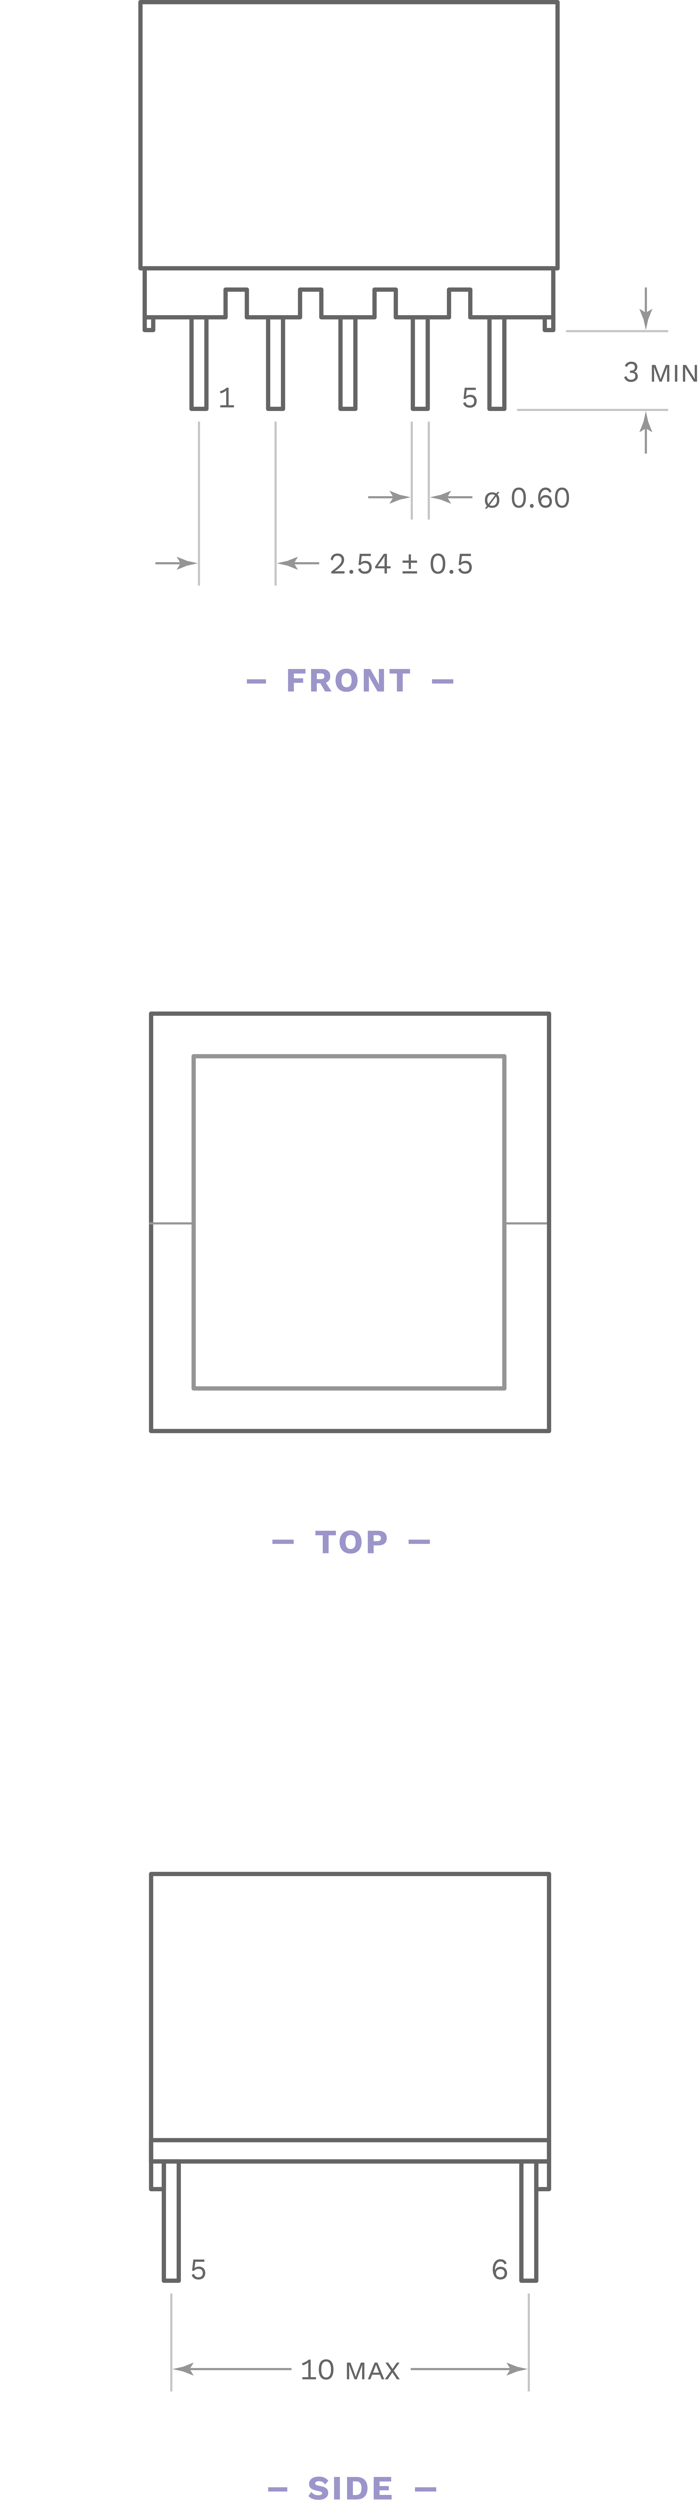 <?xml version="1.0" encoding="UTF-8"?> <svg xmlns="http://www.w3.org/2000/svg" height="1174" viewBox="0 0 328 1174" width="328"><path d="m71 880h187v135h-187z" fill="none" stroke="#656565" stroke-linejoin="round" stroke-miterlimit="10" stroke-width="2"></path><path d="m71 1005h187v10h-187z" fill="none" stroke="#656565" stroke-linejoin="round" stroke-miterlimit="10" stroke-width="2"></path><path d="m77 1015h7v56h-7z" fill="none" stroke="#656565" stroke-linejoin="round" stroke-miterlimit="10" stroke-width="2"></path><path d="m245 1015h7v56h-7z" fill="none" stroke="#656565" stroke-linejoin="round" stroke-miterlimit="10" stroke-width="2"></path><path d="m252 1015h6v13h-6z" fill="none" stroke="#656565" stroke-linejoin="round" stroke-miterlimit="10" stroke-width="2"></path><path d="m71 1015h6v13h-6z" fill="none" stroke="#656565" stroke-linejoin="round" stroke-miterlimit="10" stroke-width="2"></path><path d="m241 1112.5h-48" fill="none" stroke="#959595" stroke-miterlimit="10"></path><path d="m239.843 1112.5-1.797 2.954.101.067 4.818-1.914c1.678-.369 3.357-.738 5.035-1.107-1.678-.369-3.357-.738-5.035-1.107l-4.818-1.914-.101.051z" fill="#959595"></path><path d="m88 1112.5h49" fill="none" stroke="#959595" stroke-miterlimit="10"></path><path d="m89.157 1112.5 1.797-2.954-.101-.067-4.818 1.914c-1.678.369-3.357.738-5.035 1.107 1.678.369 3.357.738 5.035 1.107l4.818 1.914.101-.051z" fill="#959595"></path><path d="m80.5 1077v46" fill="none" stroke="#c5c5c5" stroke-miterlimit="10"></path><path d="m248.5 1077v46" fill="none" stroke="#c5c5c5" stroke-miterlimit="10"></path><path d="m148.494 1116.295v1.009h-6.415v-1.009h2.788v-5.799c0-.322.014-.715.027-1.121-.729.659-1.779 1.163-2.676 1.373l-.293-1.022c.658-.084 2.562-.952 3.081-1.667h.98v8.236z" fill="#656565"></path><path d="m149.807 1112.682c0-3.096 1.205-4.763 3.446-4.763s3.446 1.667 3.446 4.763-1.205 4.762-3.446 4.762-3.446-1.667-3.446-4.762zm5.729 0c0-2.438-.799-3.755-2.283-3.755-1.485 0-2.283 1.317-2.283 3.755 0 2.437.798 3.754 2.283 3.754 1.484 0 2.283-1.318 2.283-3.754z" fill="#656565"></path><path d="m163.023 1109.459h1.681l1.905 5.113.504 1.526h.042l.505-1.526 1.904-5.113h1.667v7.845h-1.078v-4.553l.098-2.241h-.028l-2.577 6.794h-1.036l-2.578-6.794h-.027l.084 2.241v4.553h-1.064v-7.845z" fill="#656565"></path><path d="m178.523 1115.16h-3.628l-.854 2.144h-1.176l3.18-7.845h1.33l3.18 7.845h-1.177zm-.377-.966-1.079-2.704-.35-1.036h-.014l-.351 1.036-1.079 2.704z" fill="#656565"></path><path d="m186.545 1117.304-2.17-3.208-2.186 3.208h-1.359l2.914-4.034-2.619-3.811h1.316l2.003 2.97 2.045-2.97h1.261l-2.689 3.797 2.787 4.048z" fill="#656565"></path><path d="m154.32 1164.9-1.553 1.793c-.703-1.057-1.6-1.553-2.945-1.553-1.135 0-1.729.448-1.729 1.056 0 .545.496.865 2.113 1.153 2.898.496 4.033 1.424 4.033 3.281 0 2.064-1.92 3.249-4.465 3.249-2.498 0-3.811-.641-4.85-1.793l1.424-1.937c.848 1.217 1.873 1.601 3.281 1.601 1.186 0 1.762-.368 1.762-.977 0-.48-.496-.752-2.066-1.057-2.961-.544-4.098-1.473-4.098-3.281 0-1.984 1.65-3.441 4.547-3.441 1.986.001 3.331.546 4.546 1.906z" fill="#9b95c9"></path><path d="m159.727 1173.72h-2.752v-10.564h2.752z" fill="#9b95c9"></path><path d="m172.689 1168.438c0 3.378-1.809 5.282-5.123 5.282h-4.48v-10.564h4.48c3.315-.001 5.123 1.905 5.123 5.282zm-2.818 0c0-2.112-.783-3.201-2.576-3.201h-1.457v6.402h1.457c1.793 0 2.576-1.088 2.576-3.201z" fill="#9b95c9"></path><path d="m184.031 1171.591v2.129h-8.434v-10.564h8.227v2.129h-5.475v2.145h4.354v2.001h-4.354v2.161h5.682z" fill="#9b95c9"></path><path d="m126 1168h9v2h-9z" fill="#9b95c9"></path><path d="m195 1168h10v2h-10z" fill="#9b95c9"></path><path d="m66 1h196v125h-196z" fill="none" stroke="#656565" stroke-linejoin="round" stroke-miterlimit="10" stroke-width="2"></path><path d="m256 149h4v6h-4z" fill="none" stroke="#656565" stroke-linejoin="round" stroke-miterlimit="10" stroke-width="2"></path><path d="m68 149h4v6h-4z" fill="none" stroke="#656565" stroke-linejoin="round" stroke-miterlimit="10" stroke-width="2"></path><path d="m160 149h7v43h-7z" fill="none" stroke="#656565" stroke-linejoin="round" stroke-miterlimit="10" stroke-width="2"></path><path d="m194 149h7v43h-7z" fill="none" stroke="#656565" stroke-linejoin="round" stroke-miterlimit="10" stroke-width="2"></path><path d="m230 149h7v43h-7z" fill="none" stroke="#656565" stroke-linejoin="round" stroke-miterlimit="10" stroke-width="2"></path><path d="m126 149h7v43h-7z" fill="none" stroke="#656565" stroke-linejoin="round" stroke-miterlimit="10" stroke-width="2"></path><path d="m90 149h7v43h-7z" fill="none" stroke="#656565" stroke-linejoin="round" stroke-miterlimit="10" stroke-width="2"></path><path d="m68 126v23h38v-13h10v13h25v-13h10v13h25v-13h10v13h25v-13h10v13h39v-23z" fill="none" stroke="#656565" stroke-linejoin="round" stroke-miterlimit="10" stroke-width="2"></path><path d="m193.5 198v46" fill="none" stroke="#c5c5c5" stroke-miterlimit="10"></path><path d="m201.5 198v46" fill="none" stroke="#c5c5c5" stroke-miterlimit="10"></path><path d="m186 233.5h-13" fill="none" stroke="#959595" stroke-miterlimit="10"></path><path d="m184.843 233.5-1.797 2.955.101.067 4.818-1.914c1.678-.369 3.357-.738 5.035-1.108-1.678-.369-3.357-.738-5.035-1.108l-4.818-1.914-.101.051z" fill="#959595"></path><path d="m209 233.5h13" fill="none" stroke="#959595" stroke-miterlimit="10"></path><path d="m210.157 233.5 1.797-2.955-.101-.067-4.818 1.914c-1.678.369-3.357.738-5.035 1.108 1.678.369 3.357.738 5.035 1.108l4.818 1.914.101-.051z" fill="#959595"></path><path d="m93.5 198v77" fill="none" stroke="#c5c5c5" stroke-miterlimit="10"></path><path d="m129.5 198v77" fill="none" stroke="#c5c5c5" stroke-miterlimit="10"></path><path d="m86 264.5h-13" fill="none" stroke="#959595" stroke-miterlimit="10"></path><path d="m84.843 264.5-1.797 2.955.101.067 4.818-1.914c1.678-.369 3.357-.738 5.035-1.108-1.678-.369-3.357-.738-5.035-1.108l-4.818-1.914-.101.051z" fill="#959595"></path><path d="m137 264.5h13" fill="none" stroke="#959595" stroke-miterlimit="10"></path><path d="m138.157 264.5 1.797-2.955-.101-.067-4.818 1.914c-1.678.369-3.357.738-5.035 1.108 1.678.369 3.357.738 5.035 1.108l4.818 1.914.101-.051z" fill="#959595"></path><g fill="#656565"><path d="m155.681 268.394c3.698-2.718 4.847-3.937 4.847-5.575 0-1.093-.756-1.85-1.961-1.85-1.275 0-2.073.896-2.199 2.283l-.98-.588c.238-1.61 1.345-2.745 3.222-2.745 1.891 0 3.096 1.19 3.096 2.899 0 1.736-1.121 3.264-4.427 5.463v.014c.309-.014 1.107-.042 1.387-.042h3.236v1.051h-6.219v-.91z"></path><path d="m166 268.533c0 .547-.364.91-.911.91s-.911-.363-.911-.91c0-.546.364-.91.911-.91s.911.364.911.91z"></path><path d="m174.655 266.362c0 1.919-1.191 3.081-3.166 3.081-1.723 0-2.689-.784-3.222-2.114l1.093-.575c.294.98.798 1.64 2.087 1.64 1.275 0 2.059-.743 2.045-1.976-.014-1.303-.714-1.989-1.961-1.989-.896 0-1.625.267-2.059.896h-.994l.56-5.267h5.197v1.051h-4.244l-.364 2.913-.014.126h.014c.448-.462 1.135-.77 2.115-.77 1.764.001 2.913 1.191 2.913 2.984z"></path><path d="m180.702 266.881h-4.427v-.827l4.09-5.995h1.457v5.855h1.723v.967h-1.723v2.423h-1.12zm0-.967v-3.012c0-.603.014-1.219.056-1.863h-.028c-.238.519-.561 1.022-.869 1.457l-2.423 3.418z"></path><path d="m195.977 263.225v1.051h-2.872v2.871h-1.051v-2.871h-2.885v-1.051h2.885v-2.886h1.051v2.886zm-6.808 5.028h6.808v1.051h-6.808z"></path><path d="m202.357 264.682c0-3.096 1.205-4.763 3.446-4.763s3.446 1.667 3.446 4.763-1.205 4.762-3.446 4.762-3.446-1.667-3.446-4.762zm5.729 0c0-2.438-.799-3.755-2.283-3.755-1.485 0-2.283 1.317-2.283 3.755 0 2.437.798 3.754 2.283 3.754s2.283-1.318 2.283-3.754z"></path><path d="m213.054 268.533c0 .547-.364.91-.91.91s-.911-.363-.911-.91c0-.546.364-.91.911-.91s.91.364.91.91z"></path><path d="m221.709 266.362c0 1.919-1.191 3.081-3.166 3.081-1.723 0-2.689-.784-3.222-2.114l1.093-.575c.294.98.798 1.64 2.087 1.64 1.275 0 2.059-.743 2.045-1.976-.014-1.303-.714-1.989-1.961-1.989-.896 0-1.625.267-2.059.896h-.994l.56-5.267h5.197v1.051h-4.244l-.364 2.913-.014.126h.014c.448-.462 1.135-.77 2.115-.77 1.764.001 2.913 1.191 2.913 2.984z"></path><path d="m233.233 231.722.546-.715h.938l-.924 1.205c.56.63.854 1.513.854 2.619 0 2.27-1.275 3.642-3.391 3.642-.714 0-1.33-.153-1.835-.448l-.63.827h-.938l.967-1.289c-.616-.63-.953-1.555-.953-2.731 0-2.27 1.275-3.642 3.39-3.642.786-.001 1.444.181 1.976.532zm-3.725 4.958.504-.686 2.592-3.433c-.364-.266-.812-.406-1.346-.406-1.414 0-2.269 1.009-2.269 2.676 0 .771.182 1.387.504 1.849zm4.019-1.849c0-.687-.14-1.261-.42-1.709h-.014l-.448.616-2.592 3.446c.322.21.742.322 1.204.322 1.416.001 2.27-1.008 2.27-2.675z"></path><path d="m240.506 233.711c0-3.096 1.154-4.763 3.303-4.763s3.304 1.667 3.304 4.763-1.155 4.762-3.304 4.762-3.303-1.666-3.303-4.762zm5.492 0c0-2.438-.766-3.755-2.189-3.755s-2.188 1.317-2.188 3.755c0 2.437.766 3.754 2.188 3.754 1.423 0 2.189-1.318 2.189-3.754z"></path><path d="m250.768 237.562c0 .546-.35.91-.873.91s-.873-.364-.873-.91.35-.91.873-.91.873.365.873.91z"></path><path d="m259.162 230.895-.993.491c-.269-.854-.833-1.388-1.894-1.388-1.424 0-2.391 1.724-2.391 3.923v.252h.055c.295-1.19 1.463-1.695 2.43-1.695 1.8 0 2.981 1.163 2.981 2.998s-1.182 2.997-3.048 2.997c-2.229 0-3.425-2.003-3.425-4.762 0-3.096 1.504-4.763 3.465-4.763 1.41 0 2.269.574 2.82 1.947zm-4.807 4.567c0 1.162.778 1.933 1.934 1.933 1.222 0 1.934-.715 1.934-1.933 0-1.177-.712-1.905-1.934-1.905-1.155 0-1.934.784-1.934 1.905z"></path><path d="m260.79 233.711c0-3.096 1.155-4.763 3.304-4.763s3.303 1.667 3.303 4.763-1.154 4.762-3.303 4.762-3.304-1.666-3.304-4.762zm5.492 0c0-2.438-.766-3.755-2.188-3.755-1.424 0-2.189 1.317-2.189 3.755 0 2.437.766 3.754 2.189 3.754s2.188-1.318 2.188-3.754z"></path></g><path d="m266 155.5h48" fill="none" stroke="#c5c5c5" stroke-miterlimit="10"></path><path d="m243 192.5h71" fill="none" stroke="#c5c5c5" stroke-miterlimit="10"></path><path d="m303.5 200v13" fill="none" stroke="#959595" stroke-miterlimit="10"></path><path d="m303.5 201.157 2.955 1.797.067-.101-1.914-4.818c-.369-1.678-.738-3.357-1.108-5.035-.369 1.678-.738 3.357-1.108 5.035l-1.914 4.818.051.101z" fill="#959595"></path><path d="m303.5 148v-13" fill="none" stroke="#959595" stroke-miterlimit="10"></path><path d="m303.5 146.843-2.955-1.797-.067.101 1.914 4.818c.369 1.678.738 3.357 1.108 5.035.369-1.678.738-3.357 1.108-5.035l1.914-4.818-.051-.101z" fill="#959595"></path><path d="m299.505 172.244c0 1.316-.812 2.283-1.736 2.283v.027c1.219 0 1.946 1.01 1.946 2.186 0 1.499-1.274 2.619-3.249 2.619-1.569 0-2.62-.77-3.194-2.213l1.093-.574c.294 1.064.812 1.736 2.186 1.736 1.303 0 2.017-.728 2.003-1.709-.014-1.134-.715-1.512-2.129-1.512h-.364v-1.051h.364c1.246 0 1.904-.49 1.919-1.527.014-1.078-.603-1.625-1.709-1.625-1.121 0-1.737.561-1.961 1.415l-1.051-.49c.448-1.204 1.583-1.976 2.998-1.976 1.89.001 2.884 1.136 2.884 2.411z" fill="#656565"></path><path d="m306.319 171.375h1.682l1.904 5.113.505 1.527h.042l.504-1.527 1.905-5.113h1.667v7.845h-1.079v-4.552l.099-2.242h-.028l-2.577 6.794h-1.037l-2.577-6.794h-.029l.084 2.242v4.552h-1.064v-7.845z" fill="#656565"></path><path d="m318.276 179.22h-1.121v-7.845h1.121z" fill="#656565"></path><path d="m327.533 179.22h-1.499l-3.418-5.491-.672-1.19h-.015l.057.98v5.701h-1.079v-7.845h1.499l3.418 5.506.672 1.176h.015l-.057-.98v-5.701h1.079z" fill="#656565"></path><path d="m138.103 316.284v2.241h4.354v2.129h-4.354v4.065h-2.753v-10.564h8.211v2.129z" fill="#9b95c9"></path><path d="m150.52 320.862h-1.648v3.857h-2.705v-10.564h5.042c2.545 0 3.985 1.185 3.985 3.361 0 1.537-.721 2.577-2.065 3.058l2.689 4.146h-3.041zm-1.649-1.953h1.872c1.169 0 1.681-.4 1.681-1.345 0-.928-.512-1.328-1.681-1.328h-1.872z" fill="#9b95c9"></path><path d="m168.025 319.438c0 3.409-1.952 5.442-5.17 5.442-3.217 0-5.186-2.033-5.186-5.442s1.969-5.442 5.186-5.442c3.218-.001 5.17 2.032 5.17 5.442zm-7.539 0c0 2.161.833 3.281 2.369 3.281 1.521 0 2.354-1.12 2.354-3.281s-.833-3.281-2.354-3.281c-1.536-.001-2.369 1.119-2.369 3.281z" fill="#9b95c9"></path><path d="m180.458 324.72h-3.058l-3.281-5.714-.8-1.602h-.017l.064 1.985v5.33h-2.433v-10.564h3.057l3.281 5.715.801 1.601h.016l-.063-1.985v-5.33h2.433z" fill="#9b95c9"></path><path d="m192.697 316.284h-3.441v8.436h-2.753v-8.436h-3.457v-2.129h9.651z" fill="#9b95c9"></path><path d="m116 318.993h9v2h-9z" fill="#9b95c9"></path><path d="m203 318.993h10v2h-10z" fill="#9b95c9"></path><path d="m71 476h187v196h-187z" fill="none" stroke="#656565" stroke-linejoin="round" stroke-miterlimit="10" stroke-width="2"></path><path d="m91 496h146v156h-146z" fill="none" stroke="#959595" stroke-linejoin="round" stroke-miterlimit="10" stroke-width="2"></path><path d="m236 574.5h21" fill="none" stroke="#959595" stroke-linejoin="round" stroke-miterlimit="10"></path><path d="m70 574.5h21" fill="none" stroke="#959595" stroke-linejoin="round" stroke-miterlimit="10"></path><path d="m157.852 720.957h-3.441v8.436h-2.752v-8.436h-3.457v-2.129h9.65z" fill="#9b95c9"></path><path d="m169.918 724.109c0 3.41-1.953 5.443-5.17 5.443s-5.186-2.033-5.186-5.443c0-3.408 1.969-5.441 5.186-5.441s5.17 2.033 5.17 5.441zm-7.539 0c0 2.162.832 3.281 2.369 3.281 1.52 0 2.354-1.119 2.354-3.281 0-2.16-.834-3.281-2.354-3.281-1.537 0-2.369 1.121-2.369 3.281z" fill="#9b95c9"></path><path d="m181.756 722.334c0 2.16-1.455 3.393-4.08 3.393h-2.098v3.666h-2.752v-10.564h4.85c2.625-.001 4.08 1.232 4.08 3.505zm-2.768-.033c0-.928-.529-1.393-1.746-1.393h-1.664v2.801h1.664c1.217 0 1.746-.463 1.746-1.408z" fill="#9b95c9"></path><path d="m128 723h10v2h-10z" fill="#9b95c9"></path><path d="m192 723h10v2h-10z" fill="#9b95c9"></path><path d="m109.928 190.295v1.009h-6.416v-1.009h2.788v-5.799c0-.322.014-.715.028-1.121-.728.659-1.779 1.163-2.675 1.373l-.294-1.022c.658-.084 2.563-.952 3.082-1.667h.98v8.236z" fill="#656565"></path><path d="m223.996 188.362c0 1.919-1.191 3.081-3.166 3.081-1.723 0-2.689-.784-3.222-2.114l1.093-.575c.294.98.798 1.64 2.087 1.64 1.275 0 2.059-.743 2.045-1.976-.014-1.303-.714-1.989-1.961-1.989-.896 0-1.625.267-2.059.896h-.994l.56-5.267h5.197v1.051h-4.244l-.364 2.913-.014.126h.014c.448-.462 1.135-.77 2.115-.77 1.764.001 2.913 1.191 2.913 2.984z" fill="#656565"></path><path d="m96.452 1067.362c0 1.919-1.19 3.081-3.166 3.081-1.723 0-2.689-.784-3.222-2.114l1.093-.575c.294.98.798 1.64 2.087 1.64 1.275 0 2.059-.743 2.045-1.976-.014-1.303-.714-1.989-1.961-1.989-.896 0-1.625.267-2.059.896h-.994l.56-5.267h5.196v1.051h-4.244l-.363 2.913-.015.126h.015c.447-.462 1.135-.77 2.115-.77 1.764.001 2.913 1.191 2.913 2.984z" fill="#656565"></path><path d="m238.094 1062.865-1.036.49c-.28-.854-.868-1.387-1.976-1.387-1.484 0-2.493 1.724-2.493 3.923v.252h.056c.309-1.19 1.527-1.695 2.536-1.695 1.877 0 3.109 1.163 3.109 2.998s-1.232 2.997-3.18 2.997c-2.325 0-3.571-2.003-3.571-4.762 0-3.096 1.568-4.763 3.613-4.763 1.471.001 2.368.575 2.942 1.947zm-5.015 4.568c0 1.162.812 1.933 2.017 1.933 1.275 0 2.018-.715 2.018-1.933 0-1.177-.742-1.905-2.018-1.905-1.204-.001-2.017.784-2.017 1.905z" fill="#656565"></path></svg> 